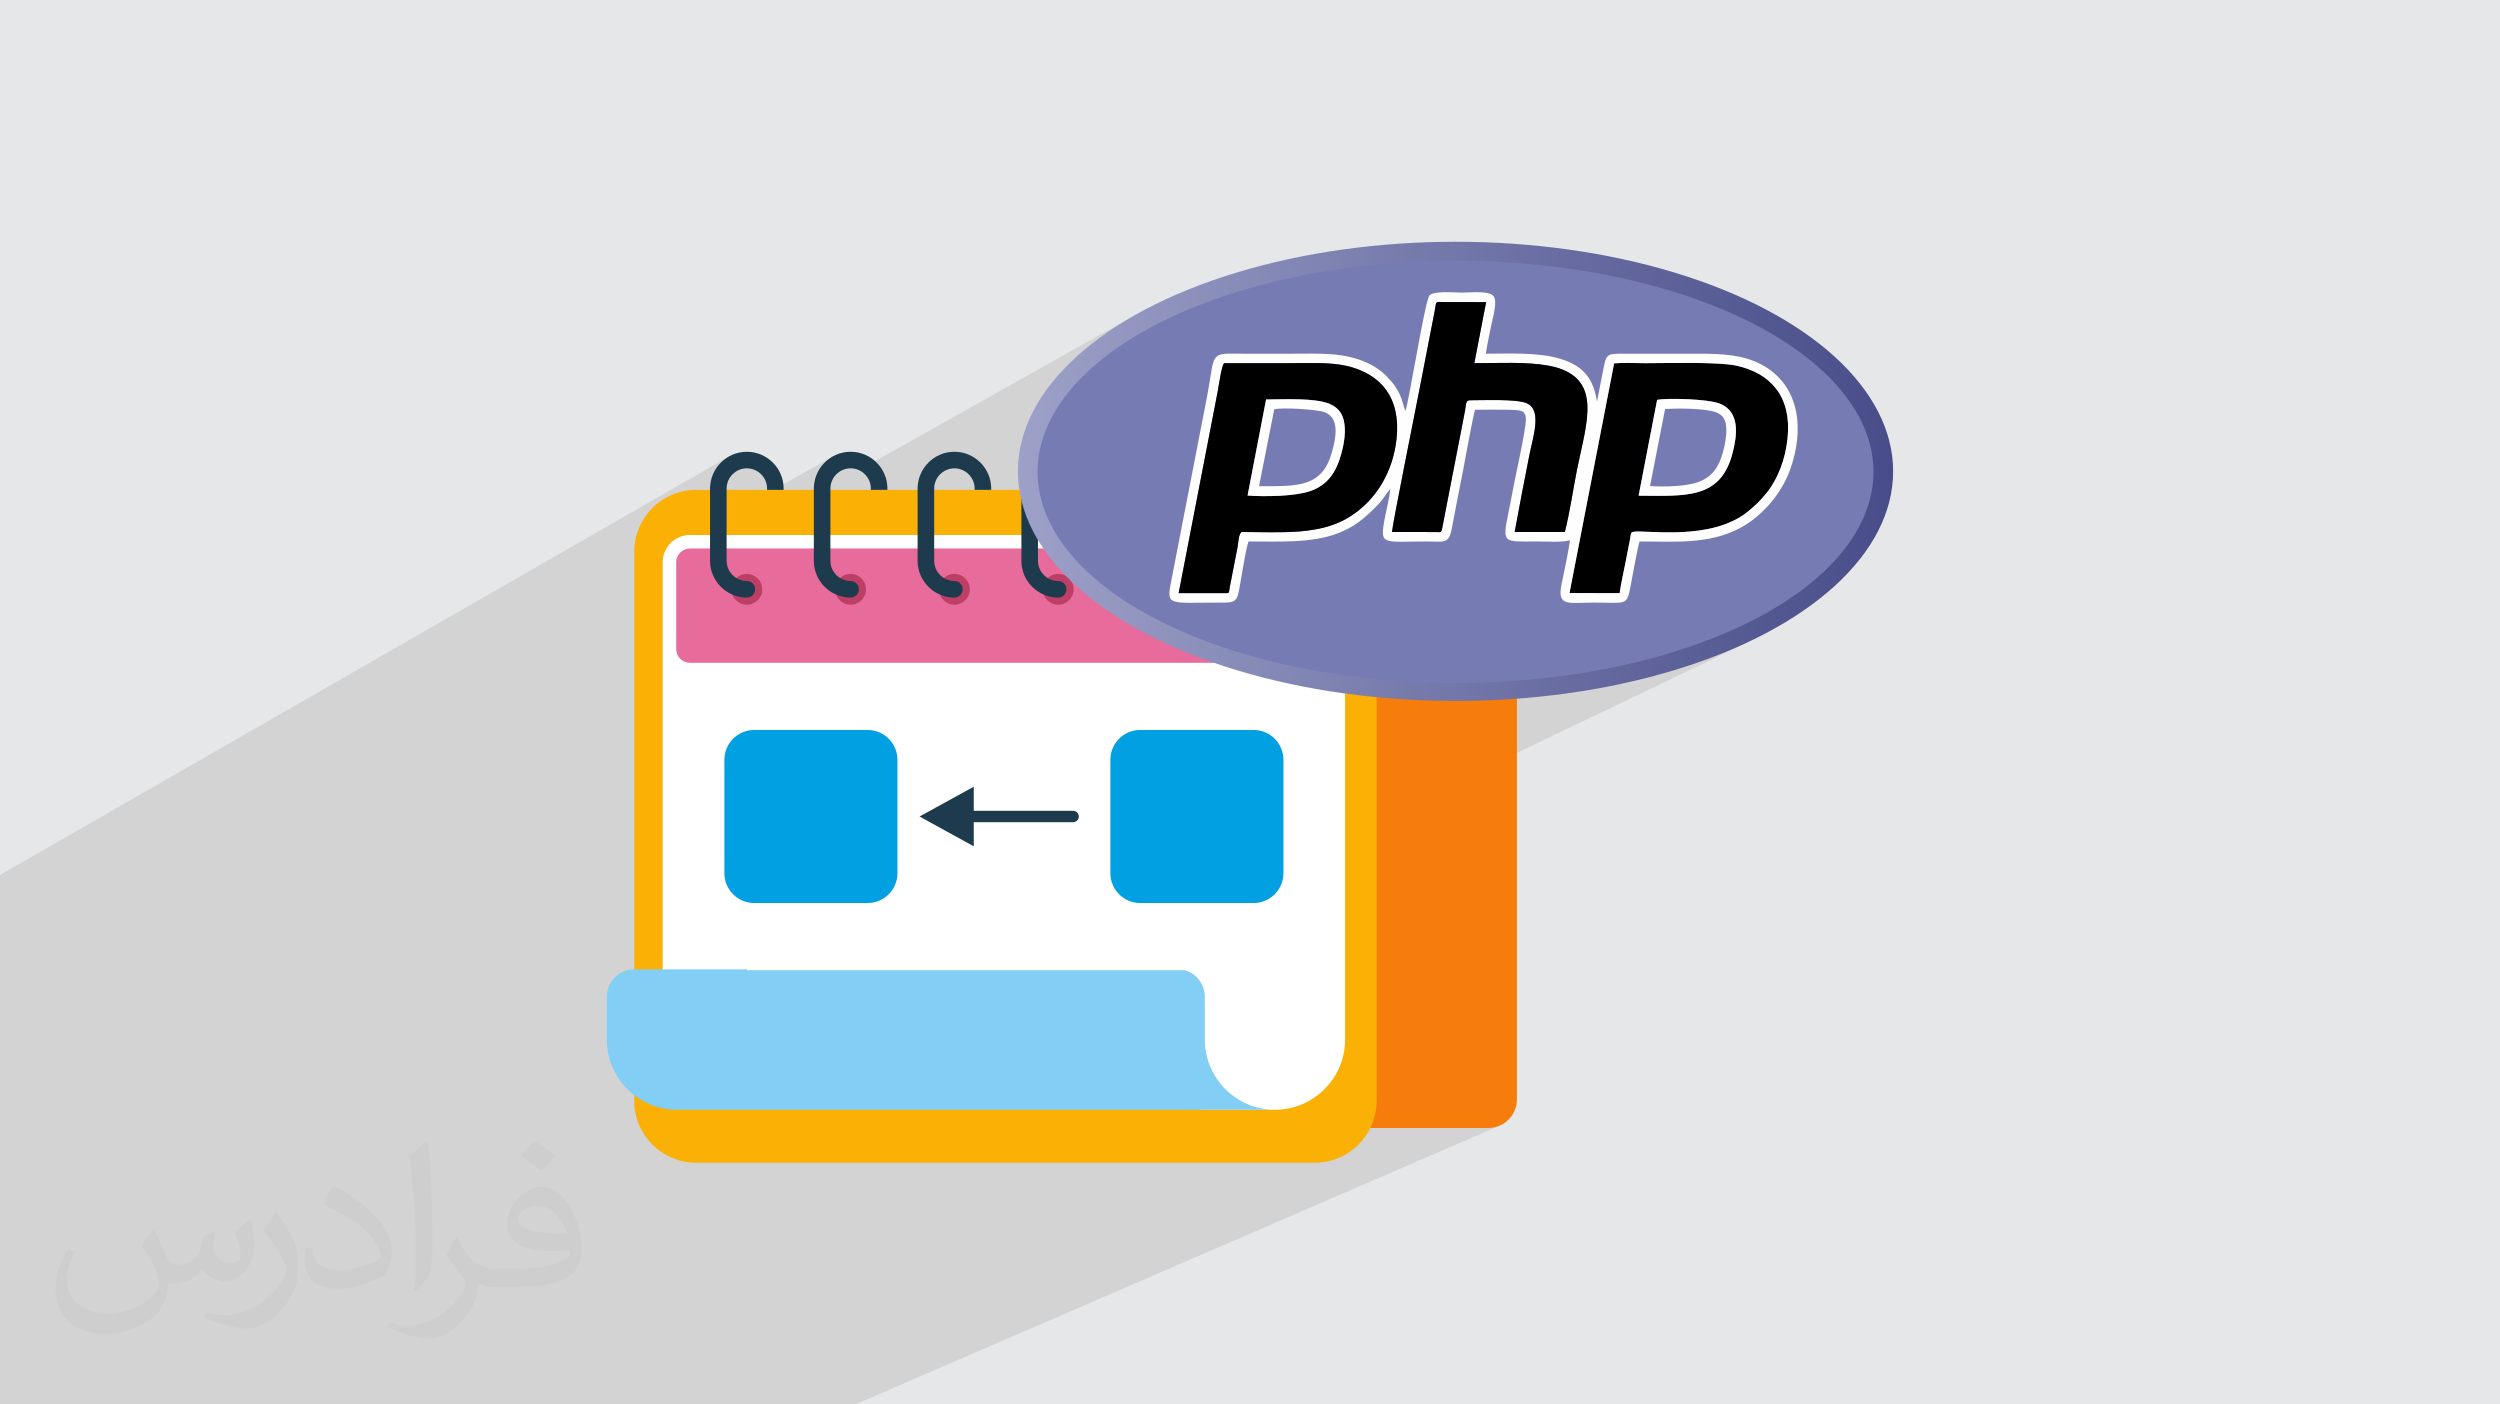 <?xml version="1.0" encoding="UTF-8"?>
<!DOCTYPE svg PUBLIC "-//W3C//DTD SVG 1.1//EN" "http://www.w3.org/Graphics/SVG/1.1/DTD/svg11.dtd">
<!-- Creator: CorelDRAW 2020 (64-Bit) -->
<svg xmlns="http://www.w3.org/2000/svg" xml:space="preserve" width="94.192mm" height="52.917mm" version="1.1" style="shape-rendering:geometricPrecision; text-rendering:geometricPrecision; image-rendering:optimizeQuality; fill-rule:evenodd; clip-rule:evenodd"
viewBox="0 0 9404.92 5283.66"
 xmlns:xlink="http://www.w3.org/1999/xlink"
 xmlns:xodm="http://www.corel.com/coreldraw/odm/2003">
 <defs>
  <style type="text/css">
   <![CDATA[
    .fil7 {fill:#82CEF4}
    .fil10 {fill:#00A0E3}
    .fil14 {fill:black}
    .fil9 {fill:#1D3B4D}
    .fil16 {fill:#777BB3}
    .fil8 {fill:#BD3F65}
    .fil0 {fill:#E6E7E8}
    .fil6 {fill:#E76B9B}
    .fil3 {fill:#F67C0B}
    .fil4 {fill:#FAB005}
    .fil15 {fill:#FEFEFE}
    .fil5 {fill:white}
    .fil11 {fill:#1D3B4D;fill-rule:nonzero}
    .fil2 {fill:#373435;fill-opacity:0.031}
    .fil1 {fill:#2B2A29;fill-opacity:0.102}
    .fil13 {fill:url(#id0)}
    .fil12 {fill:url(#id1)}
   ]]>
  </style>
  <linearGradient id="id0" gradientUnits="userSpaceOnUse" x1="3902.04" y1="1774.28" x2="7046.69" y2="1774.28">
   <stop offset="0" style="stop-opacity:1; stop-color:#777BB3"/>
   <stop offset="1" style="stop-opacity:1; stop-color:#777BB3"/>
  </linearGradient>
  <linearGradient id="id1" gradientUnits="userSpaceOnUse" x1="3828.8" y1="1772.44" x2="7120.86" y2="1772.44">
   <stop offset="0" style="stop-opacity:1; stop-color:#9DA1C8"/>
   <stop offset="1" style="stop-opacity:1; stop-color:#484C89"/>
  </linearGradient>
 </defs>
 <g id="Layer_x0020_1">
  <polygon class="fil0" points="-0,0 9404.92,0 9404.92,5283.66 -0,5283.66 "/>
  <polygon class="fil1" points="-0,4234.2 -0,4228.51 -0,4223.12 -0,4222.21 -0,4218.99 -0,4217.58 -0,4206.63 -0,4202.31 -0,4180.23 -0,4176.72 -0,4176.7 -0,4174.05 -0,4163.59 -0,4146.61 -0,4125.2 -0,4121.43 -0,4120.27 -0,4111.58 -0,4111.14 -0,4099.07 -0,4095.4 -0,4092.44 -0,4080.44 -0,4079.72 -0,4073.34 -0,4066.2 -0,4057.07 -0,4051.51 -0,4044.47 -0,4040.29 -0,4032.48 -0,4031.61 -0,4022.25 -0,4002.51 -0,3995.41 -0,3992.15 -0,3991.73 -0,3990.74 -0,3983.96 -0,3969.04 -0,3939.98 -0,3939.7 -0,3930.63 -0,3915.95 -0,3912.99 -0,3908.58 -0,3906.07 -0,3894.63 -0,3890.45 -0,3874.96 -0,3869.53 -0,3860.76 -0,3859.86 -0,3856.51 -0,3843.7 -0,3832.54 -0,3805.21 -0,3802.18 -0,3802.13 -0,3801.35 -0,3799.25 -0,3753.99 -0,3753.33 -0,3744.56 -0,3726.13 -0,3721.47 -0,3716.3 -0,3714.22 -0,3702.32 -0,3687.68 -0,3682.38 -0,3671.77 -0,3667.47 -0,3665.92 -0,3651.79 -0,3609.22 -0,3607.99 -0,3584.5 -0,3562.93 -0,3561.29 -0,3553.11 -0,3548.36 -0,3521.37 -0,3508.72 -0,3494.97 -0,3489.82 -0,3482.16 -0,3477.28 -0,3472.91 -0,3468.76 -0,3431.27 -0,3413.65 -0,3366.29 -0,3363.6 -0,3356.06 -0,3309.11 -0,3296.62 -0,3291.63 2743.7,1716.31 2732.28,1723.26 2721.62,1731.24 2711.78,1740.19 2702.84,1750.02 2694.86,1760.68 2687.91,1772.1 2682.06,1784.2 2677.4,1796.91 2673.97,1810.15 2671.86,1823.87 2671.59,1829.34 2773.42,1771.15 2780.06,1767.93 2787.04,1765.36 2794.31,1763.48 2801.83,1762.32 2809.57,1761.92 2817.3,1762.32 2824.83,1763.48 2832.1,1765.36 2839.07,1767.93 2845.72,1771.15 2851.99,1774.97 2857.85,1779.37 2863.27,1784.29 2868.19,1789.7 2872.58,1795.56 2876.42,1801.83 2879.63,1808.48 2882.2,1815.45 2884.07,1822.72 2885.23,1830.24 2885.63,1837.98 2885.63,1842.87 2910.47,1842.87 3134.13,1716.31 3122.71,1723.26 3112.05,1731.24 3102.21,1740.19 3093.28,1750.02 3085.29,1760.68 3078.35,1772.1 3072.5,1784.2 3067.84,1796.91 3064.41,1810.15 3062.3,1823.87 3062.06,1828.47 3163.85,1771.15 3170.5,1767.93 3177.47,1765.36 3184.74,1763.48 3192.27,1762.32 3200.01,1761.92 3207.74,1762.32 3215.26,1763.48 3222.53,1765.36 3229.5,1767.93 3231.31,1768.8 4257.03,1192.44 4205.28,1223.79 4156.41,1256.42 4110.51,1290.28 4067.69,1325.32 4028.05,1361.5 3991.7,1398.74 3958.73,1437 3956.81,1439.55 4311.74,1241.11 4363.8,1213.53 4418.41,1187.24 4475.46,1162.28 4534.86,1138.71 4596.51,1116.56 4660.31,1095.91 4726.15,1076.78 4793.95,1059.25 4863.61,1043.34 4935.01,1029.12 5008.07,1016.64 5082.69,1005.94 5158.75,997.07 5236.18,990.08 5314.87,985.04 5394.72,981.96 5475.64,980.93 5556.56,981.96 5636.41,985.04 5715.1,990.08 5792.53,997.07 5868.61,1005.94 5943.22,1016.64 6016.28,1029.12 6087.68,1043.34 6157.34,1059.25 6225.14,1076.78 6290.98,1095.91 6354.78,1116.56 6416.43,1138.71 6475.83,1162.28 6532.87,1187.24 6587.49,1213.53 6639.55,1241.11 6688.96,1269.93 6735.64,1299.93 6779.49,1331.06 6820.38,1363.29 6858.25,1396.55 6892.96,1430.78 6924.46,1465.96 6952.6,1502.03 6977.33,1538.93 6998.51,1576.61 7016.08,1615.03 7029.91,1654.15 7039.9,1693.89 7045.97,1734.21 7048.02,1775.08 7045.97,1815.95 7039.9,1856.28 7029.91,1896.03 7016.08,1935.13 6998.51,1973.55 6977.33,2011.25 6952.6,2048.14 6924.46,2084.2 6892.96,2119.38 6858.25,2153.63 6820.38,2186.89 6779.49,2219.11 6735.64,2250.24 6688.96,2280.24 6639.55,2309.05 6587.49,2336.64 6095.89,2573.32 6116.46,2569.07 6189.38,2551.78 6260.36,2532.7 6329.31,2511.9 6396.11,2489.43 6460.65,2465.35 6522.84,2439.71 6582.57,2412.56 5060.28,3141.81 5060.28,3688.19 5060.28,3911.08 5058.91,3937.96 5058.55,3940.31 5058.33,4174.37 5058.63,4183.31 5059.52,4192.17 5060.98,4200.96 5063,4209.66 5065.57,4218.27 5068.65,4226.8 5072.23,4235.24 5076.3,4243.57 5598.94,4243.57 5620.56,4241.37 5640.73,4235.08 3217.07,5283.66 3196.7,5283.66 2915.97,5283.66 2871.12,5283.66 2716.61,5283.66 2556.76,5283.66 2369.67,5283.66 2318.66,5283.66 2274.75,5283.66 2077.53,5283.66 2044.18,5283.66 2026.91,5283.66 1593.28,5283.66 773.47,5283.66 752.01,5283.66 710.55,5283.66 589.21,5283.66 384.12,5283.66 263.31,5283.66 90.35,5283.66 54.6,5283.66 -0,5283.66 -0,5217.89 -0,5189.1 -0,5168.91 -0,5159.9 -0,5123.59 -0,5106.98 -0,5104.84 -0,5053.64 -0,5045.06 -0,5033.51 -0,5022.03 -0,5001.3 -0,4993.2 -0,4988.25 -0,4968.44 -0,4964.31 -0,4954.56 -0,4943.34 -0,4905.85 -0,4905.69 -0,4886.14 -0,4848.65 -0,4842.15 -0,4834.6 -0,4827.45 -0,4816.91 -0,4810.08 -0,4796.14 -0,4785.32 -0,4776.4 -0,4773.67 -0,4739.79 -0,4729.68 -0,4718.51 -0,4711.67 -0,4704.55 -0,4701.37 -0,4700.33 -0,4690.43 -0,4659.86 -0,4657.02 -0,4648.62 -0,4645.96 -0,4630.09 -0,4626.93 -0,4625.52 -0,4625.51 -0,4625.21 -0,4620.97 -0,4619.11 -0,4616.88 -0,4607.91 -0,4589.95 -0,4585.65 -0,4585.64 -0,4585.57 -0,4584.63 -0,4584.62 -0,4579.68 -0,4563.46 -0,4560.14 -0,4534.59 -0,4531.31 -0,4530.6 -0,4525.6 -0,4510.61 -0,4497.04 -0,4496.12 -0,4477.25 -0,4457.01 -0,4455.83 -0,4455.6 -0,4453.5 -0,4449.66 -0,4444.37 -0,4442.61 -0,4440.66 -0,4440.57 -0,4424.25 -0,4419.36 -0,4417.93 -0,4409.17 -0,4396.92 -0,4392.85 -0,4385.86 -0,4376.02 -0,4359.89 -0,4356.48 -0,4356.14 -0,4353.51 -0,4352.26 -0,4351 -0,4350.99 -0,4347.48 -0,4338.33 -0,4313.71 -0,4307.08 -0,4297.93 -0,4295.94 -0,4287.92 -0,4287.57 -0,4279.94 -0,4276.96 -0,4273.55 -0,4251.2 -0,4246.88 "/>
  <path class="fil2" d="M578.49 4627.69c17.95,27.21 29.6,53.36 40.96,82.43 8.45,16.91 12.93,48.09 52.57,48.09 11.61,0 28.28,-3.42 43.06,-11.61 16.63,-8.73 29.32,-21.94 35.94,-42l15.85 -53.36 38.57 -19.02 2.64 2.64c-5.27,20.09 -6.59,39.36 -6.59,54.43 0,44.63 38.57,61.56 69.22,61.56 17.95,0 34.09,-8.73 34.09,-25.11 0,-21.13 -8.98,-57.06 -20.62,-89.29 17.95,-17.95 35.94,-35.94 56.53,-50.47l3.17 1.6c8.98,38.04 14,75.56 14,100.66 0,24.57 -10.83,51.79 -19.81,69.49 -18.49,34.87 -51.25,62.62 -90.87,62.62 -30.1,0 -63.65,-15.07 -86.66,-43.06l-1.32 0c-21.66,26.96 -55.22,51.25 -108.86,51.25l-16.63 0c-2.64,35.41 -10.29,60.49 -21.94,82.95 -31.95,62.34 -126.81,106.47 -216.1,106.47 -124.17,0 -186.51,-71.59 -186.51,-166.96 0,-58.91 19.27,-113.6 48.88,-152.42l24.29 10.04c-18.49,35.41 -30.91,68.68 -30.91,101.45 0,89.29 72.66,131.83 156.4,131.83 77.68,0 173.83,-49.41 191.28,-106.72 -6.59,-62.62 -30.1,-91.93 -66.04,-148.99 10.83,-19.02 24.83,-38.04 42.28,-58.38l3.17 0 0 0 0 0 -0.02 -0.09zm1432.13 -336.04c26.15,16.39 51.79,35.66 76.87,57.85 -14,19.81 -31.45,37.79 -53.11,53.64 -25.11,-20.34 -50.19,-37.79 -75.84,-56.27 17.42,-19.55 34.62,-38.29 52.04,-55.22l0 0 0 0 0 0 0 0 0 0 0.03 0zm13.47 244.11c-42.28,0 -76.87,27.75 -76.87,48.34 0,44.13 84.53,57.85 185.72,57.31 -12.68,-51.79 -57.06,-105.68 -108.86,-105.68l0.01 0.03zm-94.86 236.19c54.96,0 103.04,-1.6 139.74,-10.83 40.96,-10.29 75.56,-30.91 75.56,-45.17 0,-3.7 0,-8.19 -1.32,-11.89 -22.98,2.11 -49.41,2.11 -72.38,2.11 -74.49,0 -131.55,-16.91 -154.02,-58.66 -5.55,-11.61 -9.51,-24.57 -9.51,-39.36 0,-40.43 17.42,-79.79 48.09,-107 25.61,-22.45 53.89,-36.44 82.67,-36.44 52.04,0 93.51,41.75 122.57,107.54 15.85,35.94 26.68,77.4 26.68,129.72 0,34.87 -9.51,64.19 -31.17,85.85 -40.43,39.11 -114.92,53.89 -229.04,53.89l-51.79 0 0 0 -13.47 0c-28.28,0 -48.62,-5.02 -64.72,-17.42l-2.64 0c0.79,6.59 1.32,12.93 1.32,19.02 0,25.61 -8.45,58.38 -25.61,84.53 -50.72,75.3 -105.68,108.04 -153.24,108.04 -48.09,0 -107,-18.49 -160.11,-42.54l9.51 -18.49c17.17,7.13 40.96,11.89 73.7,11.89 85.85,0 198.66,-82.43 212.66,-163 -3.17,-6.59 -8.98,-15.32 -17.17,-24.57 -25.11,-29.85 -40.96,-54.68 -55.75,-80.83 12.68,-25.11 24.29,-45.17 35.13,-63.4l4.49 -0.53c36.72,74.77 69.99,117.55 144.23,117.55l11.61 0 0 0 53.89 0 0 0 0 0 0 0 0 0 0 0 0.09 0.01zm-371.98 79c6.34,-34.34 6.87,-72.91 6.87,-108.86l0 -53.36c0,-99.6 -12.68,-244.36 -22.98,-338.68 17.95,-19.27 43.06,-42 62.87,-57.31l5.81 1.6c13.47,118.62 16.63,256 16.63,383.06 0,33.3 -1.32,65.79 -4.49,89.55 -1.85,30.1 -19.27,52.83 -56.53,87.7l-8.19 -3.7zm-382.8 -157.19c1.85,46.77 24.83,83.49 105.15,83.49 49.93,0 92.19,-12.93 138.96,-35.13 8.45,-3.7 12.93,-8.73 12.93,-12.93 0,-29.32 -22.45,-68.15 -60.23,-103.55 -36.72,-33.3 -85.34,-62.62 -130.76,-82.18 -15.6,-6.59 -20.62,-13.47 -20.62,-20.09 0,-13.47 17.95,-41.75 32.77,-62.09l5.02 -0.53c52.04,27.21 110.17,67.64 153.24,112.53 39.11,41.47 63.4,83.49 63.4,129.19 0,33.81 -10.29,65.51 -26.96,95.11 -57.06,28.79 -117.83,50.72 -178.06,50.72 -73.17,0 -123.1,-34.34 -123.1,-114.92 0,-8.73 0,-22.19 3.17,-39.64l25.11 0 0 0 0 0 0 0 0 0 0 0 -0.02 0zm-132.37 -132.9l45.45 73.45c16.63,27.21 32.23,56.81 32.23,103.55l0 59.7c0,48.34 -30.91,100.13 -80.83,151.38 -39.11,34.62 -73.7,49.41 -105.68,49.41 -47.55,0 -101.98,-14.79 -164.85,-41.75l7.13 -18.49c19.81,5.27 42.79,9.77 71.06,9.77 90.36,-0.53 182.8,-66.57 225.08,-147.15 5.02,-9.26 6.87,-17.95 6.87,-24.04 0,-9.26 -5.02,-19.55 -8.98,-28.79 -22.98,-43.31 -48.62,-82.95 -76.87,-119.68 14.79,-23.25 29.6,-45.7 45.7,-67.9l3.7 0.53 0 0 0 0 0 0 0 0 0 0 -0.02 0.01z"/>
  <g id="_2491286284464">
   <g>
    <path class="fil3" d="M5324.17 1842.87l118.47 0c145.15,0 263.91,118.75 263.91,263.91l0 1880.57 0 148.61c0,59.18 -48.42,107.61 -107.61,107.61l-522.64 0c-11.48,-22.08 -17.99,-45.27 -17.97,-69.2l1.94 -2067.59c0.14,-145.16 118.76,-263.91 263.9,-263.91z"/>
    <path class="fil4" d="M2618.42 1842.87l2227.26 0 100.73 0 448.19 0 48.05 0c-145.13,0 -263.89,118.75 -263.89,263.91l0 2035.08c0,127.8 -104.55,232.35 -232.35,232.35l-2327.99 0c-127.79,0 -232.34,-104.55 -232.34,-232.35l0 -2066.65c0,-127.78 104.55,-232.34 232.34,-232.34z"/>
    <path class="fil5" d="M2595.55 2012.58l2362.23 0c56.37,0 102.49,46.11 102.49,102.48l0 545.72 0 1027.39 0 222.89c0,145.14 -118.77,263.9 -263.9,263.9l-256.2 0c-145.15,0 -293.05,-121.72 -263.91,-263.9l24.67 -120.43 -1705.39 0c-56.36,0 -102.48,-46.1 -102.48,-102.46l0 -1573.12c0,-56.37 46.12,-102.48 102.48,-102.48z"/>
    <path class="fil6" d="M2595.55 2063.42c-28.3,0 -51.64,23.34 -51.64,51.65l0 130.06 0 66.62 0 130.07c0,28.31 23.34,51.64 51.64,51.64l2362.23 0c28.31,0 51.64,-23.33 51.64,-51.64l0 -130.07 0 -66.62 0 -130.06c0,-28.31 -23.33,-51.65 -51.64,-51.65l-2362.23 0z"/>
    <path class="fil7" d="M2810.78 3646.51l0 3.26 1644.76 0c44.1,11.42 76.93,51.68 76.93,99.24l0 162.07c0,145.15 118.75,263.9 263.9,263.9l-48.06 0 -215.84 0 -36.51 0 -1949.08 0c-145.15,0 -263.9,-118.75 -263.9,-263.9l0 -162.07c0,-56.36 46.12,-102.49 102.46,-102.49l425.34 0z"/>
    <path class="fil8" d="M2809.57 2275.02c31.99,0 58.09,-26.09 58.09,-58.09 0,-32 -26.1,-58.09 -58.09,-58.09 -31.98,0 -58.08,26.09 -58.08,58.09 0,32 26.1,58.09 58.08,58.09z"/>
    <path class="fil8" d="M3200.01 2275.02c32,0 58.1,-26.09 58.1,-58.09 0,-32 -26.1,-58.09 -58.1,-58.09 -31.98,0 -58.09,26.09 -58.09,58.09 0,32 26.11,58.09 58.09,58.09z"/>
    <path class="fil8" d="M3590.45 2275.02c31.98,0 58.08,-26.09 58.08,-58.09 0,-32 -26.1,-58.09 -58.08,-58.09 -31.99,0 -58.1,26.09 -58.1,58.09 0,32 26.11,58.09 58.1,58.09z"/>
    <path class="fil8" d="M3980.87 2275.02c32,0 58.1,-26.09 58.1,-58.09 0,-32 -26.1,-58.09 -58.1,-58.09 -31.99,0 -58.07,26.09 -58.07,58.09 0,32 26.08,58.09 58.07,58.09z"/>
    <path class="fil8" d="M4371.32 2275.02c31.99,0 58.08,-26.09 58.08,-58.09 0,-32 -26.09,-58.09 -58.08,-58.09 -31.99,0 -58.09,26.09 -58.09,58.09 0,32 26.1,58.09 58.09,58.09z"/>
    <path class="fil8" d="M4761.76 2275.02c31.98,0 58.09,-26.09 58.09,-58.09 0,-32 -26.11,-58.09 -58.09,-58.09 -32,0 -58.09,26.09 -58.09,58.09 0,32 26.09,58.09 58.09,58.09z"/>
    <path class="fil9" d="M2809.57 2185.74c17.21,0 31.19,13.96 31.19,31.17 0,17.23 -13.98,31.19 -31.19,31.19 -38.1,0 -72.71,-15.57 -97.78,-40.64 -25.07,-25.07 -40.64,-59.69 -40.64,-97.8l0 -271.69c0,-38.09 15.57,-72.72 40.64,-97.79 25.07,-25.07 59.68,-40.63 97.78,-40.63 38.11,0 72.72,15.56 97.79,40.63 25.08,25.07 40.64,59.7 40.64,97.79l0 4.89 -62.37 0 0 -4.89c0,-20.88 -8.56,-39.89 -22.37,-53.69 -13.8,-13.8 -32.81,-22.37 -53.7,-22.37 -20.88,0 -39.89,8.57 -53.7,22.37 -13.8,13.8 -22.36,32.81 -22.36,53.69l0 271.69c0,20.9 8.56,39.91 22.36,53.71 13.81,13.8 32.82,22.37 53.7,22.37z"/>
    <path class="fil9" d="M3200.01 2185.74c17.22,0 31.18,13.96 31.18,31.17 0,17.23 -13.96,31.19 -31.18,31.19 -38.1,0 -72.72,-15.57 -97.79,-40.64 -25.06,-25.07 -40.63,-59.69 -40.63,-97.8l0 -271.69c0,-38.09 15.57,-72.72 40.63,-97.79 25.07,-25.07 59.69,-40.63 97.79,-40.63 38.11,0 72.72,15.56 97.8,40.63 25.07,25.07 40.63,59.7 40.63,97.79l0 4.89 -62.37 0 0 -4.89c0,-20.88 -8.57,-39.89 -22.37,-53.69 -13.81,-13.8 -32.82,-22.37 -53.7,-22.37 -20.89,0 -39.9,8.57 -53.7,22.37 -13.79,13.8 -22.37,32.81 -22.37,53.69l0 271.69c0,20.9 8.58,39.91 22.37,53.71 13.8,13.8 32.81,22.37 53.7,22.37z"/>
    <path class="fil9" d="M3590.44 2185.74c17.21,0 31.18,13.96 31.18,31.17 0,17.23 -13.97,31.19 -31.18,31.19 -38.1,0 -72.71,-15.57 -97.78,-40.64 -25.08,-25.07 -40.65,-59.69 -40.65,-97.8l0 -271.69c0,-38.09 15.57,-72.72 40.65,-97.79 25.07,-25.07 59.68,-40.63 97.78,-40.63 38.1,0 72.72,15.56 97.79,40.63 25.07,25.07 40.63,59.7 40.63,97.79l0 4.89 -62.37 0 0 -4.89c0,-20.88 -8.56,-39.89 -22.36,-53.69 -13.8,-13.8 -32.82,-22.37 -53.7,-22.37 -20.88,0 -39.9,8.57 -53.69,22.37 -13.81,13.8 -22.38,32.81 -22.38,53.69l0 271.69c0,20.9 8.57,39.91 22.38,53.71 13.79,13.8 32.81,22.37 53.69,22.37z"/>
    <path class="fil9" d="M3980.88 2185.74c17.21,0 31.18,13.96 31.18,31.17 0,17.23 -13.97,31.19 -31.18,31.19 -38.1,0 -72.71,-15.57 -97.79,-40.64 -25.07,-25.07 -40.63,-59.69 -40.63,-97.8l0 -271.69c0,-38.09 15.56,-72.72 40.63,-97.79 25.08,-25.07 59.69,-40.63 97.79,-40.63 38.1,0 72.71,15.56 97.78,40.63 25.08,25.07 40.65,59.7 40.65,97.79l0 4.89 -62.37 0 0 -4.89c0,-20.88 -8.58,-39.89 -22.38,-53.69 -13.79,-13.8 -32.81,-22.37 -53.69,-22.37 -20.89,0 -39.9,8.57 -53.7,22.37 -13.8,13.8 -22.37,32.81 -22.37,53.69l0 271.69c0,20.9 8.57,39.91 22.37,53.71 13.8,13.8 32.81,22.37 53.7,22.37z"/>
    <path class="fil9" d="M4371.32 2185.74c17.21,0 31.17,13.96 31.17,31.17 0,17.23 -13.96,31.19 -31.17,31.19 -38.1,0 -72.71,-15.57 -97.79,-40.64 -25.07,-25.07 -40.64,-59.69 -40.64,-97.8l0 -271.69c0,-38.09 15.57,-72.72 40.64,-97.79 25.08,-25.07 59.69,-40.63 97.79,-40.63 38.09,0 72.71,15.56 97.78,40.63 25.08,25.07 40.64,59.7 40.64,97.79l0 4.89 -62.37 0 0 -4.89c0,-20.88 -8.58,-39.89 -22.37,-53.69 -13.79,-13.8 -32.81,-22.37 -53.69,-22.37 -20.88,0 -39.9,8.57 -53.69,22.37 -13.8,13.8 -22.38,32.81 -22.38,53.69l0 271.69c0,20.9 8.58,39.91 22.38,53.71 13.79,13.8 32.81,22.37 53.69,22.37z"/>
    <path class="fil9" d="M4761.76 2185.74c17.21,0 31.18,13.96 31.18,31.17 0,17.23 -13.97,31.19 -31.18,31.19 -38.11,0 -72.72,-15.57 -97.79,-40.64 -25.07,-25.07 -40.64,-59.69 -40.64,-97.8l0 -271.69c0,-38.09 15.57,-72.72 40.64,-97.79 25.07,-25.07 59.68,-40.63 97.79,-40.63 38.1,0 72.7,15.56 97.78,40.63 25.08,25.07 40.65,59.7 40.65,97.79l0 4.89 -62.38 0 0 -4.89c0,-20.88 -8.57,-39.89 -22.37,-53.69 -13.8,-13.8 -32.81,-22.37 -53.69,-22.37 -20.89,0 -39.9,8.57 -53.7,22.37 -13.8,13.8 -22.37,32.81 -22.37,53.69l0 271.69c0,20.9 8.57,39.91 22.37,53.71 13.8,13.8 32.81,22.37 53.7,22.37z"/>
    <path class="fil10" d="M2837.11 2746.14l427.01 0c61.63,0 112.02,50.4 112.02,112l0 427.04c0,61.59 -50.39,111.98 -112.02,111.98l-427.01 0c-61.59,0 -111.98,-50.39 -111.98,-111.98l0 -427.04c0,-61.6 50.39,-112 111.98,-112z"/>
    <path class="fil10" d="M4289.18 2746.14l427.02 0c61.62,0 112.02,50.4 112.02,112l0 427.04c0,61.59 -50.4,111.98 -112.02,111.98l-427.02 0c-61.59,0 -111.98,-50.39 -111.98,-111.98l0 -427.04c0,-61.6 50.39,-112 111.98,-112z"/>
    <path class="fil11" d="M4036.94 3093.12c9.5,0 18,-6.32 20.61,-15.46 3.93,-13.76 -6.28,-27.47 -20.61,-27.47l-373.72 0 0 -90.72 -203.95 112.19 203.95 112.19 0 -90.73 373.72 0z"/>
   </g>
   <g>
    <ellipse class="fil12" cx="5475.64" cy="1773.2" rx="1646.29" ry="863.74"/>
    <ellipse class="fil13" cx="5475.64" cy="1775.09" rx="1572.38" ry="794.16"/>
    <path class="fil14" d="M6164.38 1864.74l69.69 -360.55c35.11,-6.89 192.46,-4.43 238.41,15.31 74,31.8 62.73,118.17 45.05,185.85 -44.64,171.01 -170.65,160.92 -353.16,159.4zm-259.98 366.42l188.61 0.1c5.28,-36.44 14.78,-78.53 22.03,-115.07l17.07 -87.45c2.76,-15.37 1.62,-25.13 9.78,-27.43 39.85,-11.15 298.83,40.17 440.24,-82.23 27.02,-23.37 35.99,-31.58 59.08,-59.08 46.88,-55.78 75.44,-131.65 83.65,-212.12 15.9,-155.77 -63.86,-244.48 -192.71,-272.35 -68.48,-14.82 -254.54,-9.24 -342.44,-9.24 -36.28,0 -82.43,-2.48 -117.5,0.64l-167.82 864.21 0 0z"/>
    <path class="fil15" d="M6072.21 1366.93c35.08,-3.12 81.23,-0.64 117.5,-0.64 87.91,0 273.97,-5.58 342.45,9.24 128.83,27.88 208.6,116.58 192.7,272.36 -8.22,80.47 -36.76,156.33 -83.64,212.12 -23.11,27.5 -32.06,35.7 -59.08,59.08 -141.43,122.39 -400.4,71.06 -440.24,82.23 -8.16,2.29 -7.02,12.05 -9.78,27.43l-17.08 87.45c-7.24,36.52 -16.73,78.62 -22.03,115.06l-188.61 -0.1 167.82 -864.21 0 0zm-1491.01 104.29c2.73,-13.82 15.13,-102.38 24.67,-104.93 78.77,0 157.54,0 236.3,0 69.81,0 158.36,-4.9 223.3,10.06 128.06,29.53 204.99,118.4 188.32,274.27 -13.14,122.71 -75.47,229.56 -175.02,292.6 -113.66,71.98 -258.55,58.08 -408.21,58.08 -11.51,8.45 -11.94,41.48 -14.78,56.16l-28.95 148.6c-4.32,24.87 -2.03,23.14 -9.73,25.18l-183.06 0 147.14 -760.03zm655.53 530.08c1.27,-26.85 90.35,-469.17 98.2,-510.64l62.35 -320.34c7.55,-40.84 -0.82,-34.09 41.31,-33.97 50.41,0.13 100.84,-0.07 152.15,0.19l-44.35 229.74c86.68,0 197.21,-6.12 279.3,9.34 209.2,39.36 143.06,211.93 107.77,387.11 -15.39,76.37 -27.31,163.01 -46.52,238.49l-188.77 0.06 26.82 -143.16c9.36,-48.3 18.47,-95.21 28.07,-143.85 14.63,-74.12 49.86,-173.64 -11.44,-198.1 -39.81,-15.89 -163.51,-10.36 -212.98,-10.36 -15.32,0 -13.32,18.9 -17.32,39.89l-87.5 450.02c-3.98,8.29 -5.77,5.96 -18.69,5.82l-168.38 -0.24zm49.93 -455.76c-9.14,-19.32 -9.91,-60.06 -50.83,-108.71 -23.43,-27.89 -48.49,-51.05 -89.86,-70.53 -88.63,-41.74 -179.13,-35.68 -284.1,-35.68l-239.15 -0.02c-70.33,-0.24 -55.82,27.73 -81.57,159.75l-130.71 673.29c-23.91,122.91 -28.73,102.44 192.63,103.31 59,0.23 51.88,-17.07 66.67,-94.37 6.73,-35.15 16.38,-104.79 27.28,-135.59 111.49,-0.23 236.69,7.45 335.24,-30.52 61.75,-23.77 95.19,-52.56 135.82,-92.05 39.72,-38.59 35.22,-42.92 62.17,-75.77 -2.5,32.09 -14.66,78.15 -20.85,111.33 -19.55,104.82 -8.77,87 161.67,87 58.13,0 79.64,10.59 90.04,-46.25 13.64,-74.6 29.05,-149.08 43.5,-223.86 10.03,-51.84 33.13,-183.03 44.33,-225.4 41.86,0 84.26,-0.66 126.06,0.09 53.97,0.96 71.84,1.74 63.37,59.79 -10.07,68.97 -27.58,143.6 -41.12,212.36 -6.98,35.47 -13.33,70.46 -20.59,105.99 -25.99,127.12 -24.77,117.28 105.13,117.28 35.07,0 94.02,4.13 124.5,-4.54 -7.92,54.79 -21.45,113.86 -32.39,168.61 -16.61,83.2 29.81,65.86 124.51,65.86 122.22,0 121.26,13.83 136.21,-64.12 4.92,-25.62 27.49,-151.41 33.39,-165.81 130.41,0 255.28,11.16 370.14,-46.45 83.46,-41.88 160.66,-125.89 196.05,-223.24 53.72,-147.76 39.96,-318.25 -109.71,-397.01 -69.87,-36.76 -150.56,-39.66 -237.86,-39.66 -92.84,0 -185.68,0.03 -278.51,0 -65.37,-0.02 -65.26,1.28 -77.26,62.72 -7.63,39.12 -15.6,78.36 -22.85,118.22 -13.38,-85.52 -49.31,-134.47 -137,-161.38 -83.52,-25.61 -189.92,-19.56 -281.23,-19.56 4.96,-35.78 13.81,-74.52 20.96,-110.07 5.41,-26.94 23.99,-87.43 7.54,-107.1 -17.24,-20.6 -85.09,-12.76 -117.81,-12.76 -31,0 -106.08,-7.49 -122.69,10.7 -17.75,19.42 -78.52,411.9 -91.12,434.14z"/>
    <path class="fil14" d="M4763.02 1502.83c65.73,-0.17 186.64,-6.99 240.36,17.29 30.67,13.86 48.83,34.91 54.3,74.62 5.04,36.58 -2.5,79.25 -11.91,113.04 -19.78,70.9 -52.4,117.14 -116.42,139.52 -56.93,19.9 -170.88,21.73 -236.03,16.91l69.71 -361.37 0 -0.01zm-328.97 728.42l183.06 0c7.7,-2.04 5.4,-0.31 9.74,-25.18l28.95 -148.6c2.84,-14.69 3.26,-47.72 14.78,-56.16 149.65,0 294.54,13.9 408.2,-58.08 99.56,-63.03 161.88,-169.88 175.02,-292.6 16.66,-155.87 -60.26,-244.75 -188.31,-274.27 -64.94,-14.97 -153.49,-10.06 -223.3,-10.06 -78.76,0 -157.54,0 -236.31,0 -9.54,2.56 -21.95,91.11 -24.66,104.93l-147.15 760.03z"/>
    <path class="fil14" d="M5236.72 2001.3l168.38 0.24c12.92,0.14 14.71,2.47 18.69,-5.82l87.5 -450.02c4,-20.99 2.01,-39.89 17.32,-39.89 49.47,0 173.17,-5.52 212.98,10.36 61.31,24.46 26.07,123.98 11.44,198.1 -9.6,48.65 -18.71,95.56 -28.07,143.85l-26.82 143.16 188.77 -0.06c19.21,-75.48 31.13,-162.11 46.52,-238.49 35.3,-175.18 101.44,-347.75 -107.77,-387.11 -82.09,-15.46 -192.62,-9.34 -279.3,-9.34l44.35 -229.74c-51.31,-0.26 -101.74,-0.06 -152.15,-0.19 -42.13,-0.12 -33.76,-6.87 -41.31,33.97l-62.35 320.34c-7.85,41.47 -96.93,483.79 -98.2,510.64z"/>
    <path class="fil16" d="M6207.38 1828.53c53.24,3.77 138.71,1.53 183.92,-15.91 49.35,-19.03 74.95,-54.66 90.52,-112.07 7.18,-26.46 13.87,-60.36 12.39,-89.63 -1.71,-33.58 -13.1,-51.12 -41.1,-60.79 -40.51,-13.99 -142.76,-14.73 -189.16,-11.14l-56.57 289.54z"/>
    <path class="fil16" d="M4793.58 1540.04l-57.12 288.99c148.13,0.11 237.9,4.92 274.92,-130.31 14.56,-53.21 29.43,-127.64 -29.57,-148.57 -28.75,-10.2 -161.57,-18.33 -188.24,-10.11z"/>
    <path class="fil15" d="M4793.58 1540.04c26.67,-8.22 159.49,-0.09 188.24,10.11 58.99,20.93 44.12,95.36 29.57,148.57 -37.02,135.24 -126.8,130.42 -274.92,130.31l57.12 -288.99zm-100.27 324.18c65.14,4.81 179.09,2.99 236.03,-16.91 64.02,-22.38 96.64,-68.62 116.41,-139.52 9.43,-33.79 16.95,-76.45 11.91,-113.04 -5.46,-39.71 -23.62,-60.76 -54.29,-74.62 -53.73,-24.28 -174.64,-17.46 -240.36,-17.29l-69.71 361.37 0 0.01z"/>
    <path class="fil15" d="M6263.96 1538.99c46.4,-3.58 148.65,-2.85 189.16,11.14 28,9.67 39.39,27.21 41.1,60.79 1.48,29.28 -5.21,63.17 -12.39,89.63 -15.58,57.41 -41.18,93.04 -90.52,112.07 -45.21,17.43 -130.68,19.68 -183.92,15.91l56.57 -289.54zm-99.58 325.75c182.5,1.52 308.51,11.61 353.16,-159.4 17.67,-67.68 28.95,-154.05 -45.05,-185.85 -45.95,-19.74 -203.3,-22.2 -238.41,-15.31l-69.69 360.55z"/>
   </g>
  </g>
 </g>
</svg>
